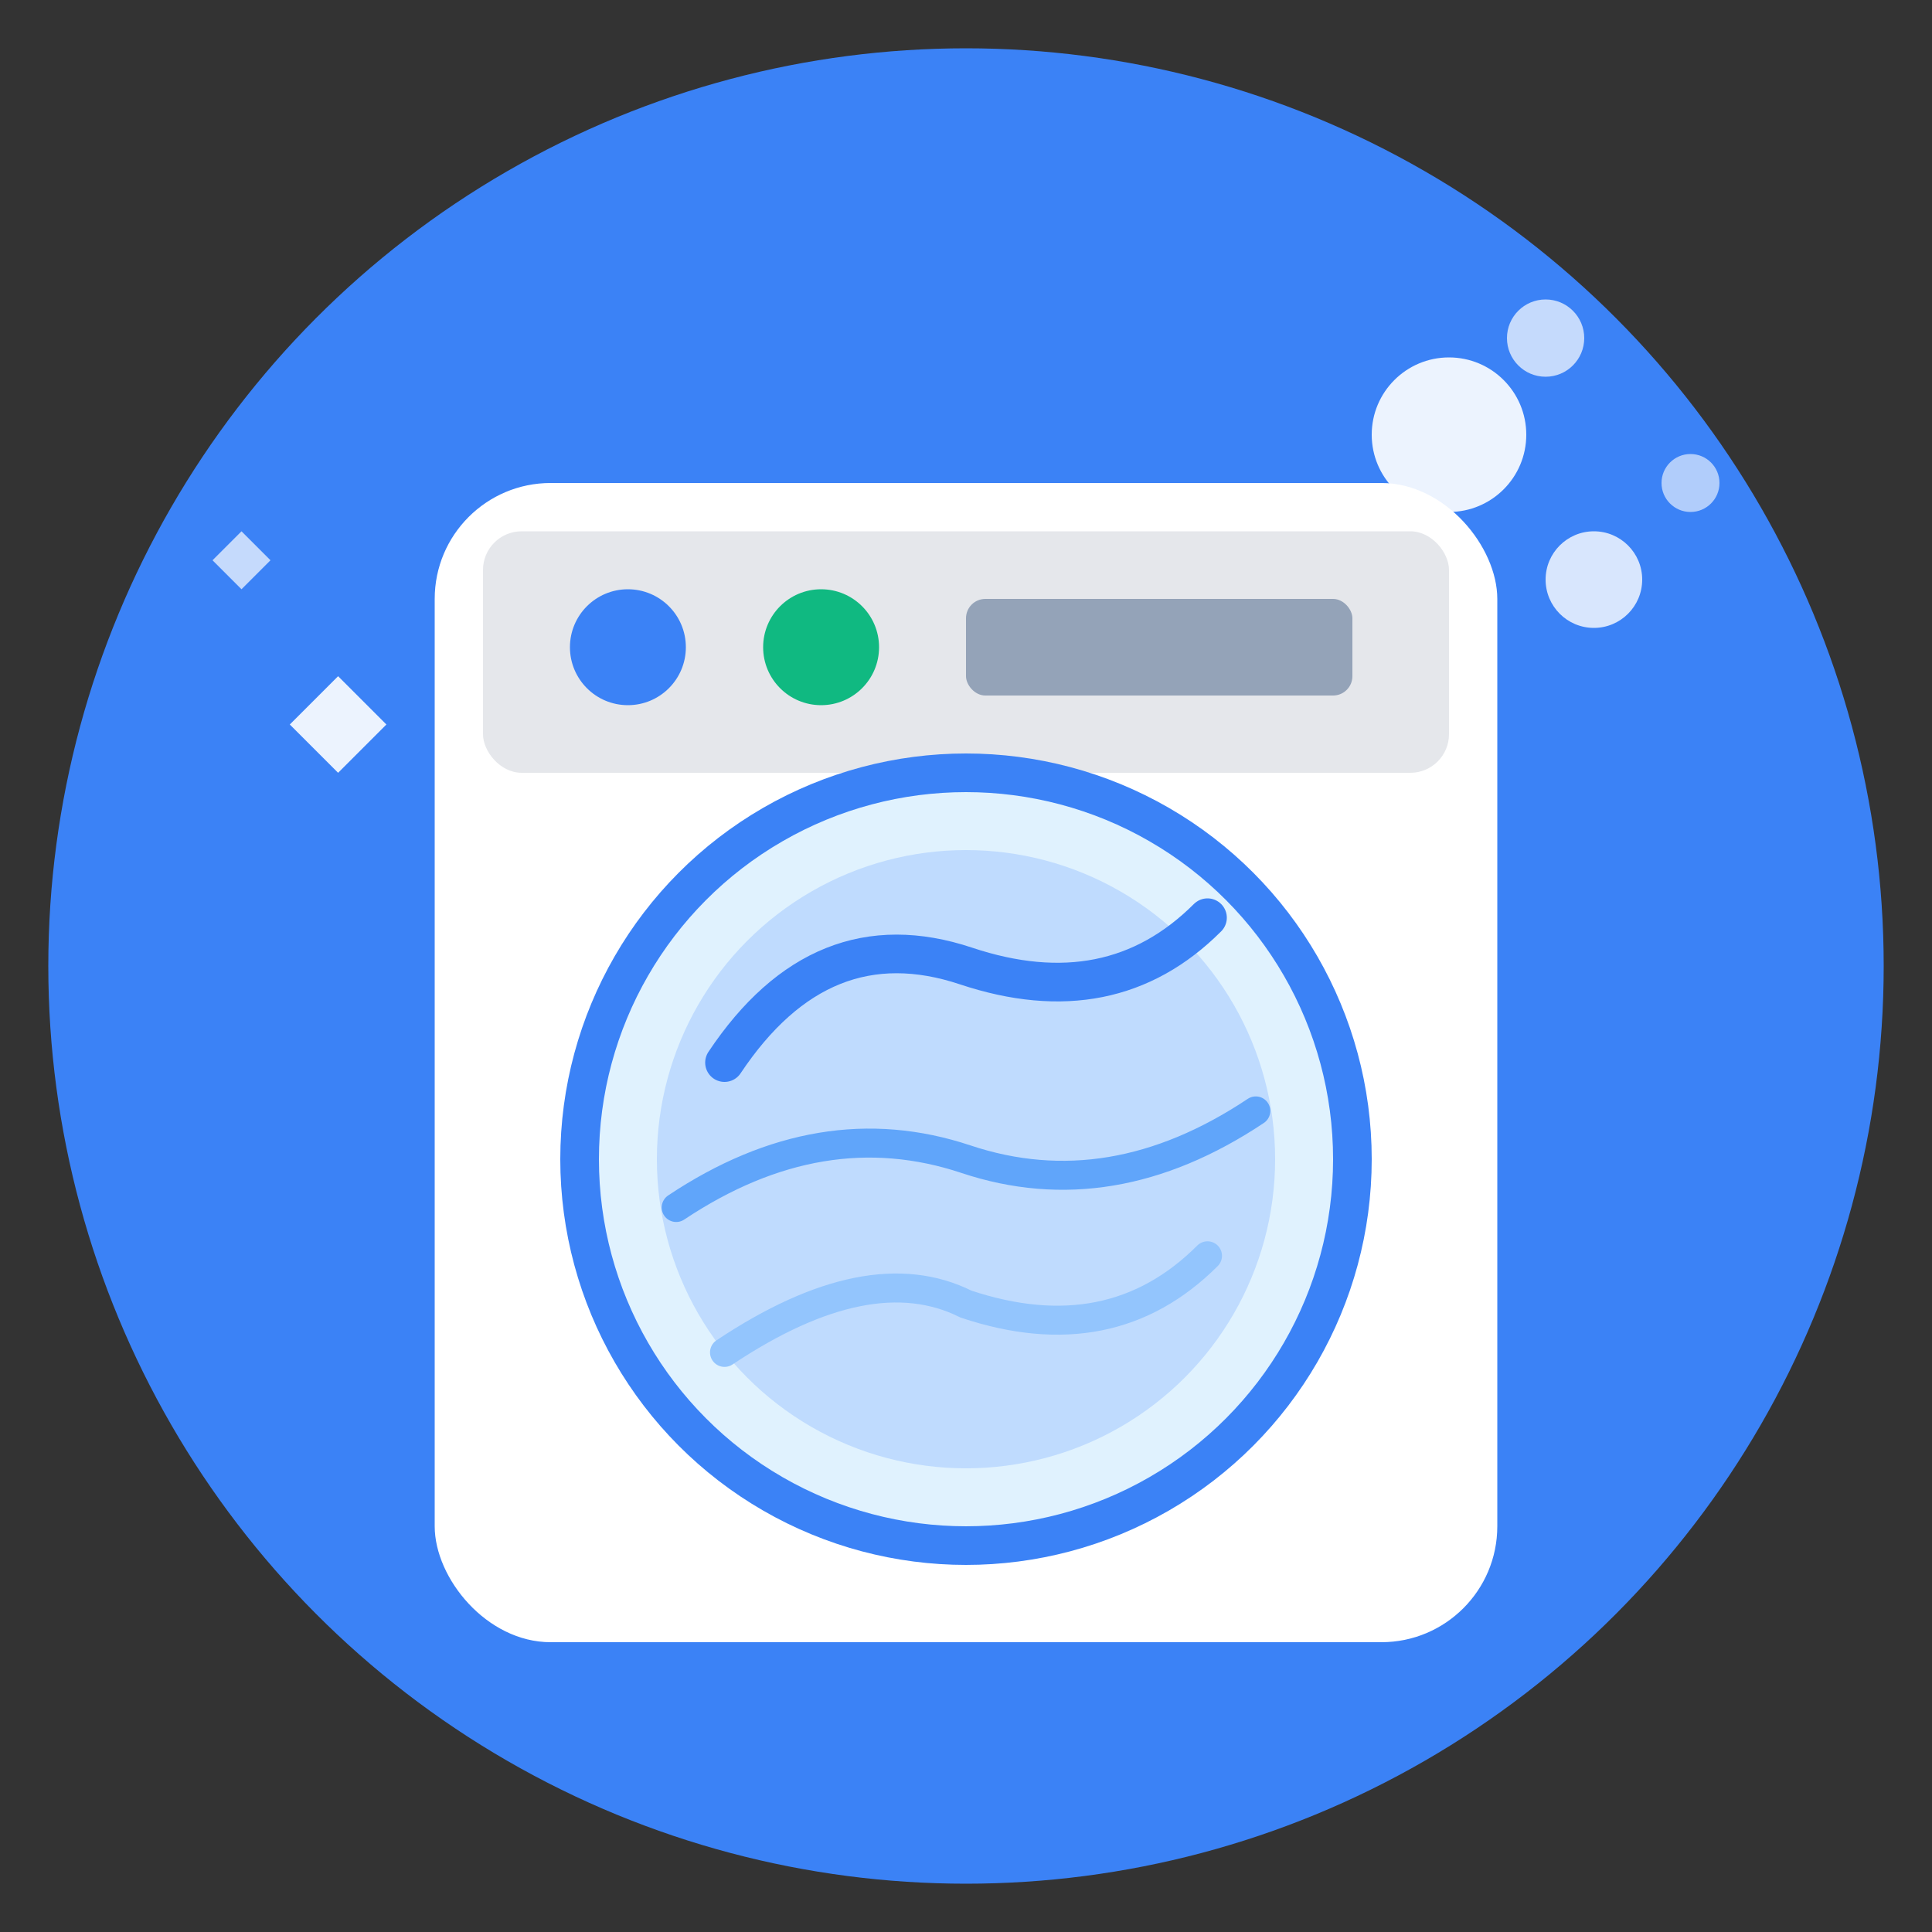 <svg xmlns="http://www.w3.org/2000/svg" viewBox="0 0 200 200" width="200" height="200">
  <rect x="0" y="0" width="200" height="200" fill="#333333" stroke="none"/>
  <!-- Background Circle -->
  <circle cx="100" cy="100" r="95" fill="#3B82F6" />

  <!-- Washing Machine Body -->
  <rect x="45" y="50" width="110" height="120" rx="12" fill="white" />

  <!-- Control Panel -->
  <rect x="50" y="55" width="100" height="25" rx="4" fill="#E5E7EB" />

  <!-- Control Buttons -->
  <circle cx="65" cy="67" r="6" fill="#3B82F6" />
  <circle cx="85" cy="67" r="6" fill="#10B981" />
  <rect x="100" y="62" width="40" height="10" rx="2" fill="#94A3B8" />

  <!-- Drum Window -->
  <circle cx="100" cy="120" r="40" fill="#E0F2FE" stroke="#3B82F6" stroke-width="4" />
  <circle cx="100" cy="120" r="32" fill="#BFDBFE" />

  <!-- Water/Clothes Swirl -->
  <path d="M 75 110 Q 85 95 100 100 Q 115 105 125 95" stroke="#3B82F6" stroke-width="4" fill="none" stroke-linecap="round" />
  <path d="M 70 125 Q 85 115 100 120 Q 115 125 130 115" stroke="#60A5FA" stroke-width="3" fill="none" stroke-linecap="round" />
  <path d="M 75 140 Q 90 130 100 135 Q 115 140 125 130" stroke="#93C5FD" stroke-width="3" fill="none" stroke-linecap="round" />

  <!-- Bubbles -->
  <circle cx="150" cy="45" r="8" fill="white" opacity="0.9" />
  <circle cx="165" cy="60" r="5" fill="white" opacity="0.8" />
  <circle cx="160" cy="35" r="4" fill="white" opacity="0.7" />
  <circle cx="175" cy="50" r="3" fill="white" opacity="0.6" />

  <!-- Sparkle -->
  <path d="M 35 70 L 40 75 L 35 80 L 30 75 Z" fill="white" opacity="0.9" />
  <path d="M 25 55 L 28 58 L 25 61 L 22 58 Z" fill="white" opacity="0.7" />
</svg>
